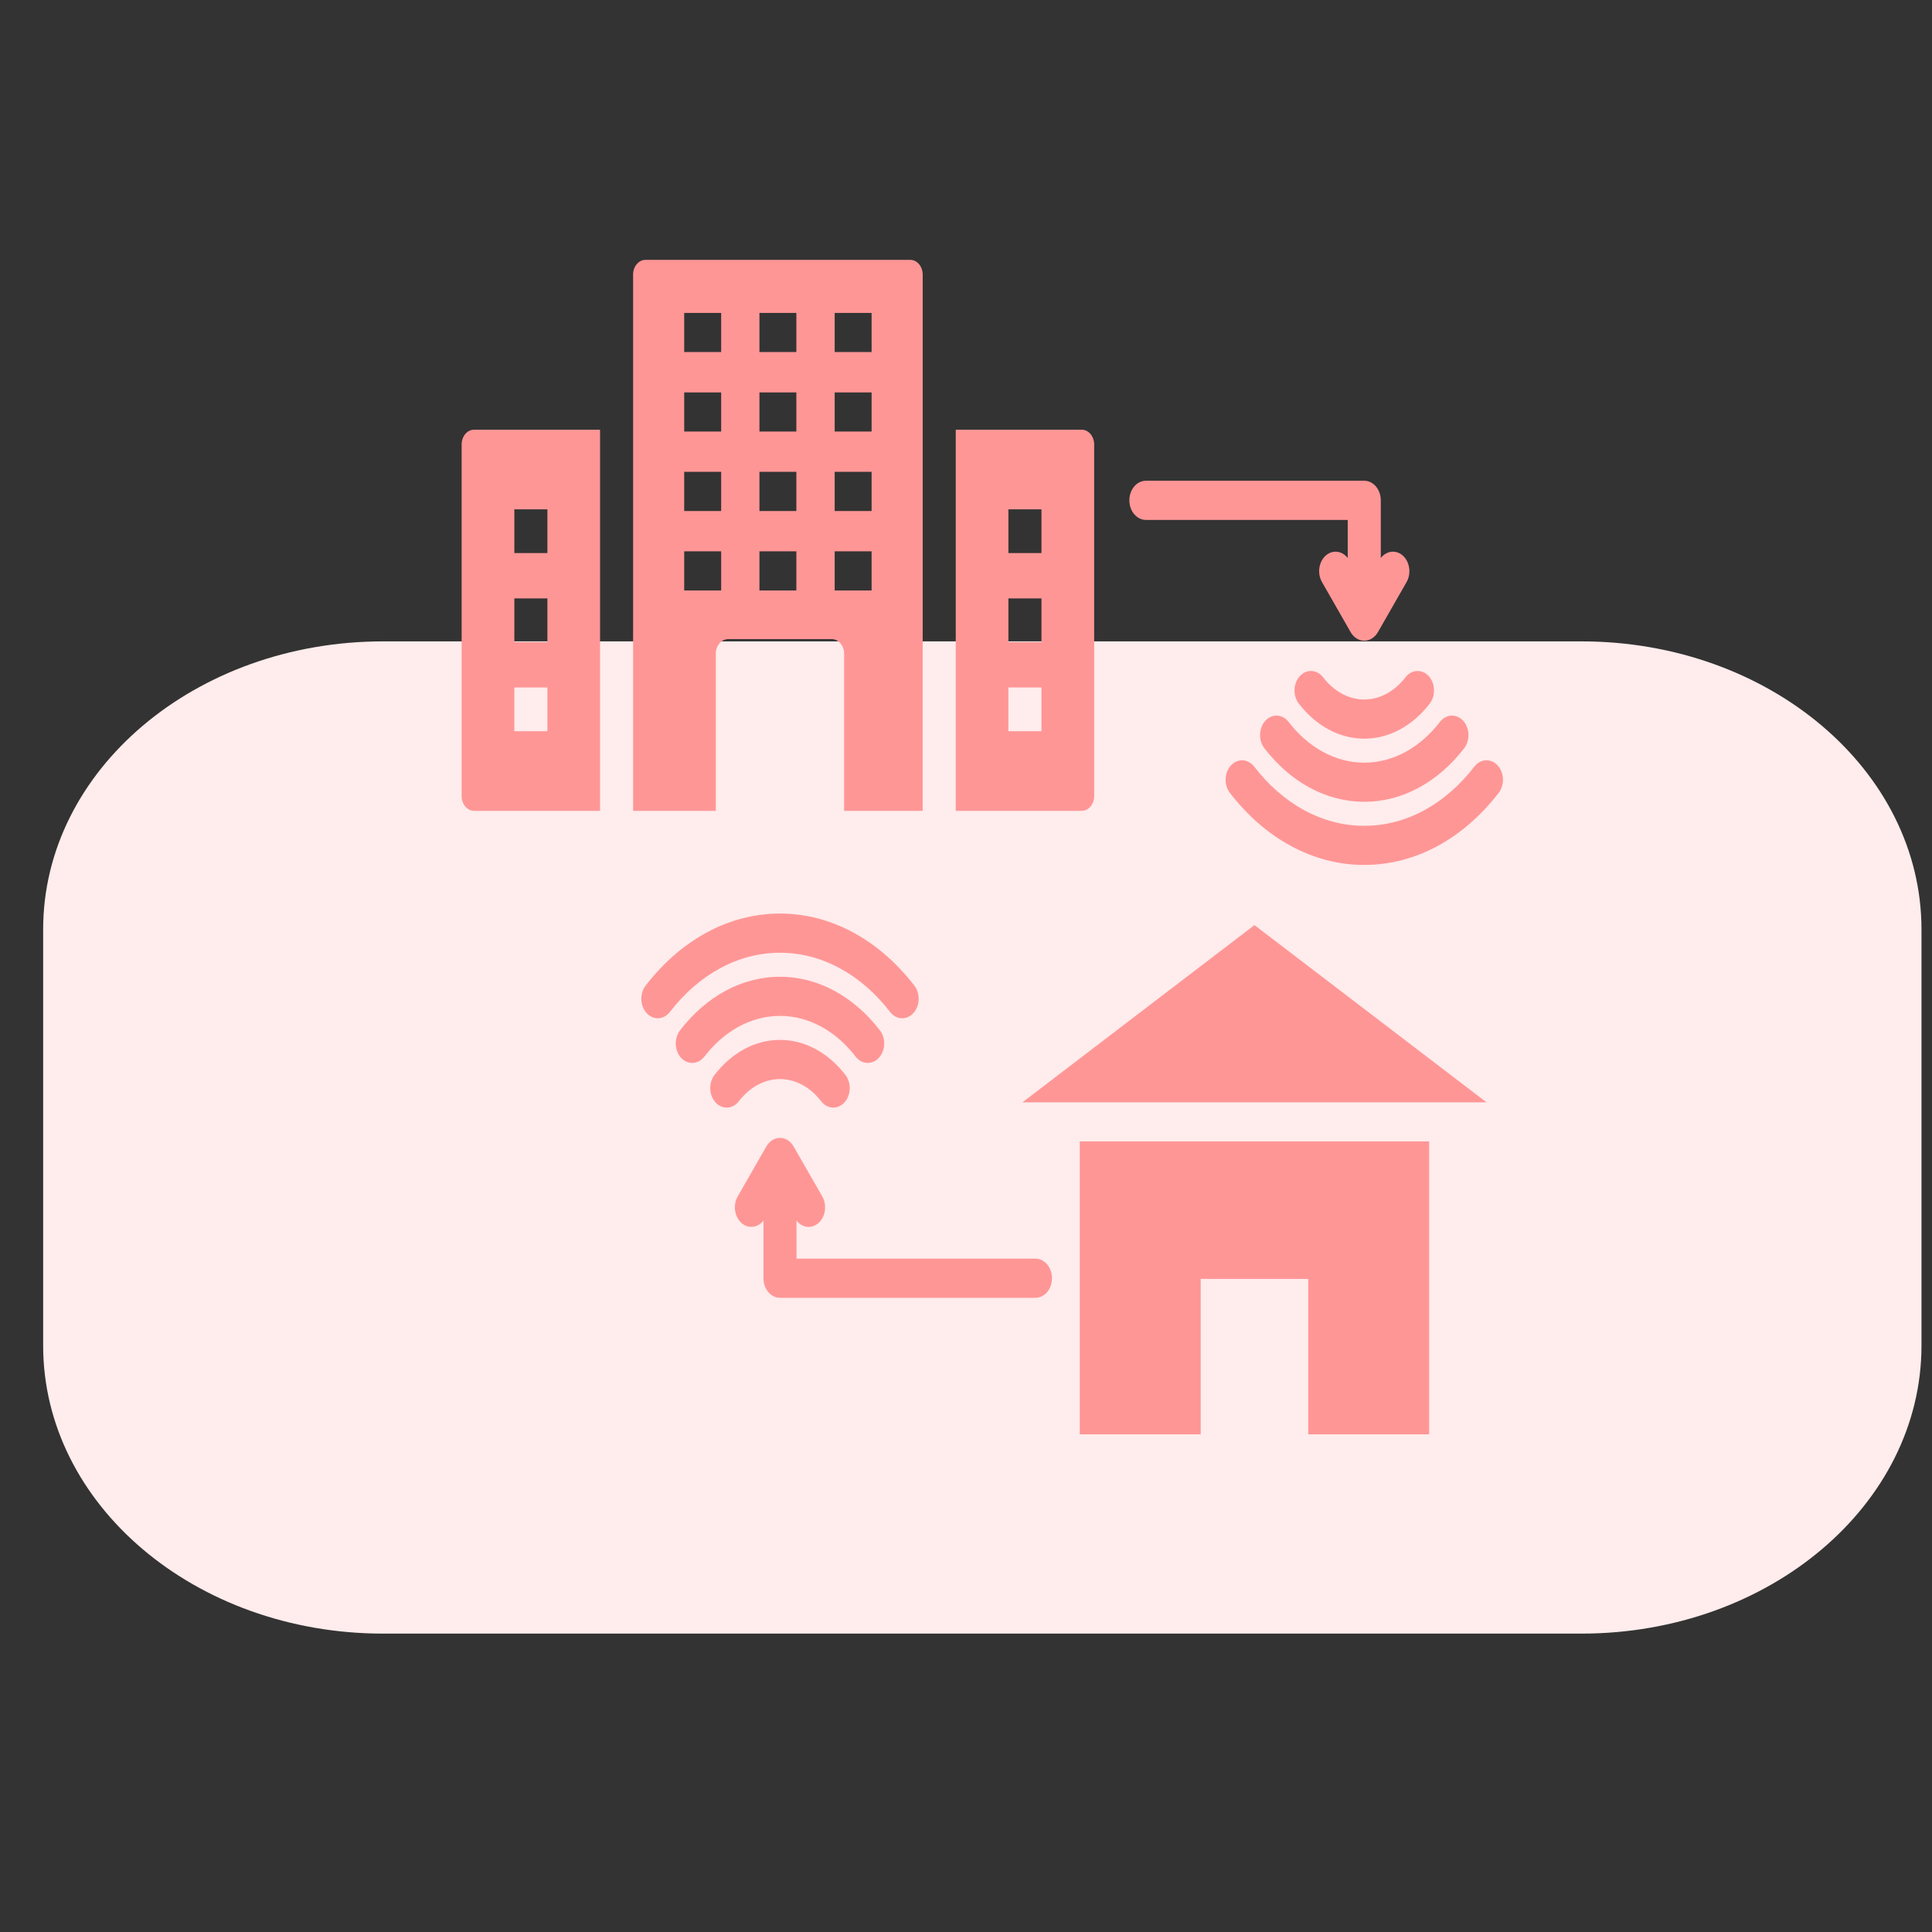 <?xml version="1.0" encoding="UTF-8"?>
<svg xmlns="http://www.w3.org/2000/svg" width="36" height="36" viewBox="0 0 36 36" fill="none">
  <rect x="0" y="0" width="36" height="36" fill="#333333" stroke="none"/>
  <g clip-path="url(#clip0_857_20396)">
    <path d="M0.804 17.319C0.804 14.354 3.641 11.951 7.14 11.951H29.467C32.967 11.951 35.804 14.354 35.804 17.319V25.073C35.804 28.037 32.967 30.44 29.467 30.44H7.14C3.641 30.44 0.804 28.037 0.804 25.073V17.319Z" fill="#FFECEC"></path>
    <path fill-rule="evenodd" clip-rule="evenodd" d="M17.809 8.007H20.157C20.284 8.007 20.388 8.13 20.388 8.281V14.835C20.388 14.986 20.284 15.109 20.157 15.109H17.809V8.007ZM21.352 9.688C21.182 9.688 21.044 9.524 21.044 9.323C21.044 9.121 21.182 8.958 21.352 8.958H25.421C25.591 8.958 25.729 9.121 25.729 9.323V10.398C25.83 10.267 26 10.24 26.127 10.342C26.267 10.455 26.304 10.681 26.209 10.847L25.679 11.773C25.561 11.988 25.292 11.996 25.167 11.779L24.634 10.847C24.538 10.681 24.575 10.455 24.715 10.342C24.843 10.24 25.012 10.267 25.113 10.398V9.688H21.352ZM27.699 20.54L23.375 17.238L19.052 20.54C21.473 20.54 26.291 20.54 27.699 20.54ZM26.63 21.269V26.726H24.377V23.831H22.373V26.726H20.12V21.269H26.63ZM26.188 12.621C26.303 12.473 26.497 12.462 26.622 12.598C26.746 12.733 26.755 12.963 26.641 13.111C26.325 13.52 25.892 13.764 25.421 13.764C24.951 13.764 24.518 13.52 24.202 13.111C24.087 12.963 24.096 12.733 24.221 12.598C24.346 12.462 24.54 12.473 24.654 12.621C24.853 12.878 25.125 13.034 25.421 13.034C25.718 13.034 25.989 12.878 26.188 12.621ZM27.472 14.285C27.587 14.137 27.781 14.127 27.906 14.262C28.031 14.398 28.039 14.627 27.925 14.775C27.276 15.616 26.388 16.117 25.421 16.117C24.455 16.117 23.566 15.616 22.918 14.775C22.803 14.627 22.812 14.398 22.937 14.262C23.062 14.127 23.256 14.137 23.37 14.285C23.902 14.974 24.629 15.388 25.421 15.388C26.214 15.388 26.941 14.974 27.472 14.285ZM23.56 13.943C24.042 14.568 24.703 14.94 25.421 14.94C26.14 14.94 26.801 14.568 27.283 13.943C27.397 13.795 27.388 13.565 27.263 13.43C27.139 13.294 26.945 13.305 26.83 13.453C26.465 13.926 25.966 14.211 25.421 14.211C24.877 14.211 24.377 13.925 24.012 13.453C23.898 13.305 23.704 13.294 23.579 13.43C23.454 13.565 23.446 13.795 23.56 13.943ZM19.294 23.453C19.464 23.453 19.602 23.617 19.602 23.818C19.602 24.02 19.465 24.183 19.294 24.183H14.534C14.364 24.183 14.226 24.02 14.226 23.818V22.744C14.125 22.874 13.955 22.901 13.828 22.799C13.688 22.686 13.651 22.46 13.746 22.294L14.276 21.369C14.394 21.153 14.663 21.145 14.787 21.362L15.322 22.294C15.416 22.46 15.38 22.686 15.24 22.799C15.112 22.901 14.943 22.874 14.842 22.744V23.453H19.294ZM13.767 20.52C13.652 20.669 13.459 20.679 13.334 20.543C13.209 20.408 13.2 20.178 13.314 20.03C13.63 19.621 14.063 19.377 14.534 19.377C15.004 19.377 15.437 19.621 15.753 20.03C15.867 20.178 15.859 20.408 15.734 20.543C15.609 20.679 15.415 20.668 15.301 20.52C15.102 20.263 14.83 20.107 14.534 20.107C14.237 20.107 13.966 20.263 13.767 20.52ZM12.483 18.856C12.368 19.004 12.175 19.014 12.05 18.879C11.925 18.743 11.916 18.514 12.03 18.366C12.679 17.525 13.567 17.023 14.534 17.023C15.501 17.023 16.389 17.525 17.038 18.366C17.152 18.514 17.143 18.743 17.018 18.879C16.893 19.014 16.699 19.004 16.585 18.856C16.054 18.167 15.326 17.753 14.534 17.753C13.741 17.753 13.014 18.167 12.483 18.856ZM16.395 19.198C15.913 18.573 15.252 18.201 14.534 18.201C13.815 18.201 13.154 18.573 12.672 19.198C12.558 19.346 12.567 19.576 12.691 19.711C12.816 19.846 13.01 19.836 13.125 19.688C13.49 19.215 13.989 18.93 14.534 18.93C15.078 18.93 15.578 19.215 15.943 19.688C16.057 19.836 16.251 19.846 16.376 19.711C16.501 19.576 16.509 19.346 16.395 19.198ZM12.028 4.842H16.962C17.089 4.842 17.193 4.965 17.193 5.115V15.109H15.729V12.182C15.729 12.031 15.626 11.909 15.498 11.909H13.569C13.442 11.909 13.338 12.031 13.338 12.182V15.109H11.797V5.115C11.797 4.965 11.901 4.842 12.028 4.842ZM12.749 10.273V11.003H13.438V10.273H12.749ZM15.553 10.273V11.003H16.241V10.273H15.553ZM14.151 10.273V11.003H14.839V10.273H14.151ZM12.749 8.792V9.522H13.438V8.792H12.749ZM15.553 8.792V9.522H16.241V8.792H15.553ZM14.151 8.792V9.522H14.839V8.792H14.151ZM12.749 7.312V8.041H13.438V7.312H12.749ZM15.553 7.312V8.041H16.241V7.312H15.553ZM14.151 7.312V8.041H14.839V7.312H14.151ZM12.749 5.831V6.56H13.438V5.831H12.749ZM15.553 5.831V6.56H16.241V5.831H15.553ZM14.151 5.831V6.56H14.839V5.831H14.151ZM8.833 8.007H11.181V15.109H8.833C8.706 15.109 8.602 14.986 8.602 14.835V8.281C8.602 8.13 8.706 8.007 8.833 8.007ZM10.2 9.491H9.584V10.306H10.2V9.491H10.2ZM10.2 12.81H9.584V13.625H10.2V12.81H10.2ZM10.2 11.15H9.584V11.965H10.2V11.15H10.2ZM19.406 9.491H18.79V10.306H19.406V9.491ZM19.406 12.81H18.79V13.625H19.406V12.81ZM19.406 11.15H18.79V11.965H19.406V11.15Z" fill="#FF9696"></path>
  </g>
  <defs>
    <clipPath id="clip0_857_20396">
      <rect width="35" height="35" fill="white" transform="translate(0.804 0.142)"></rect>
    </clipPath>
  </defs>
</svg>
